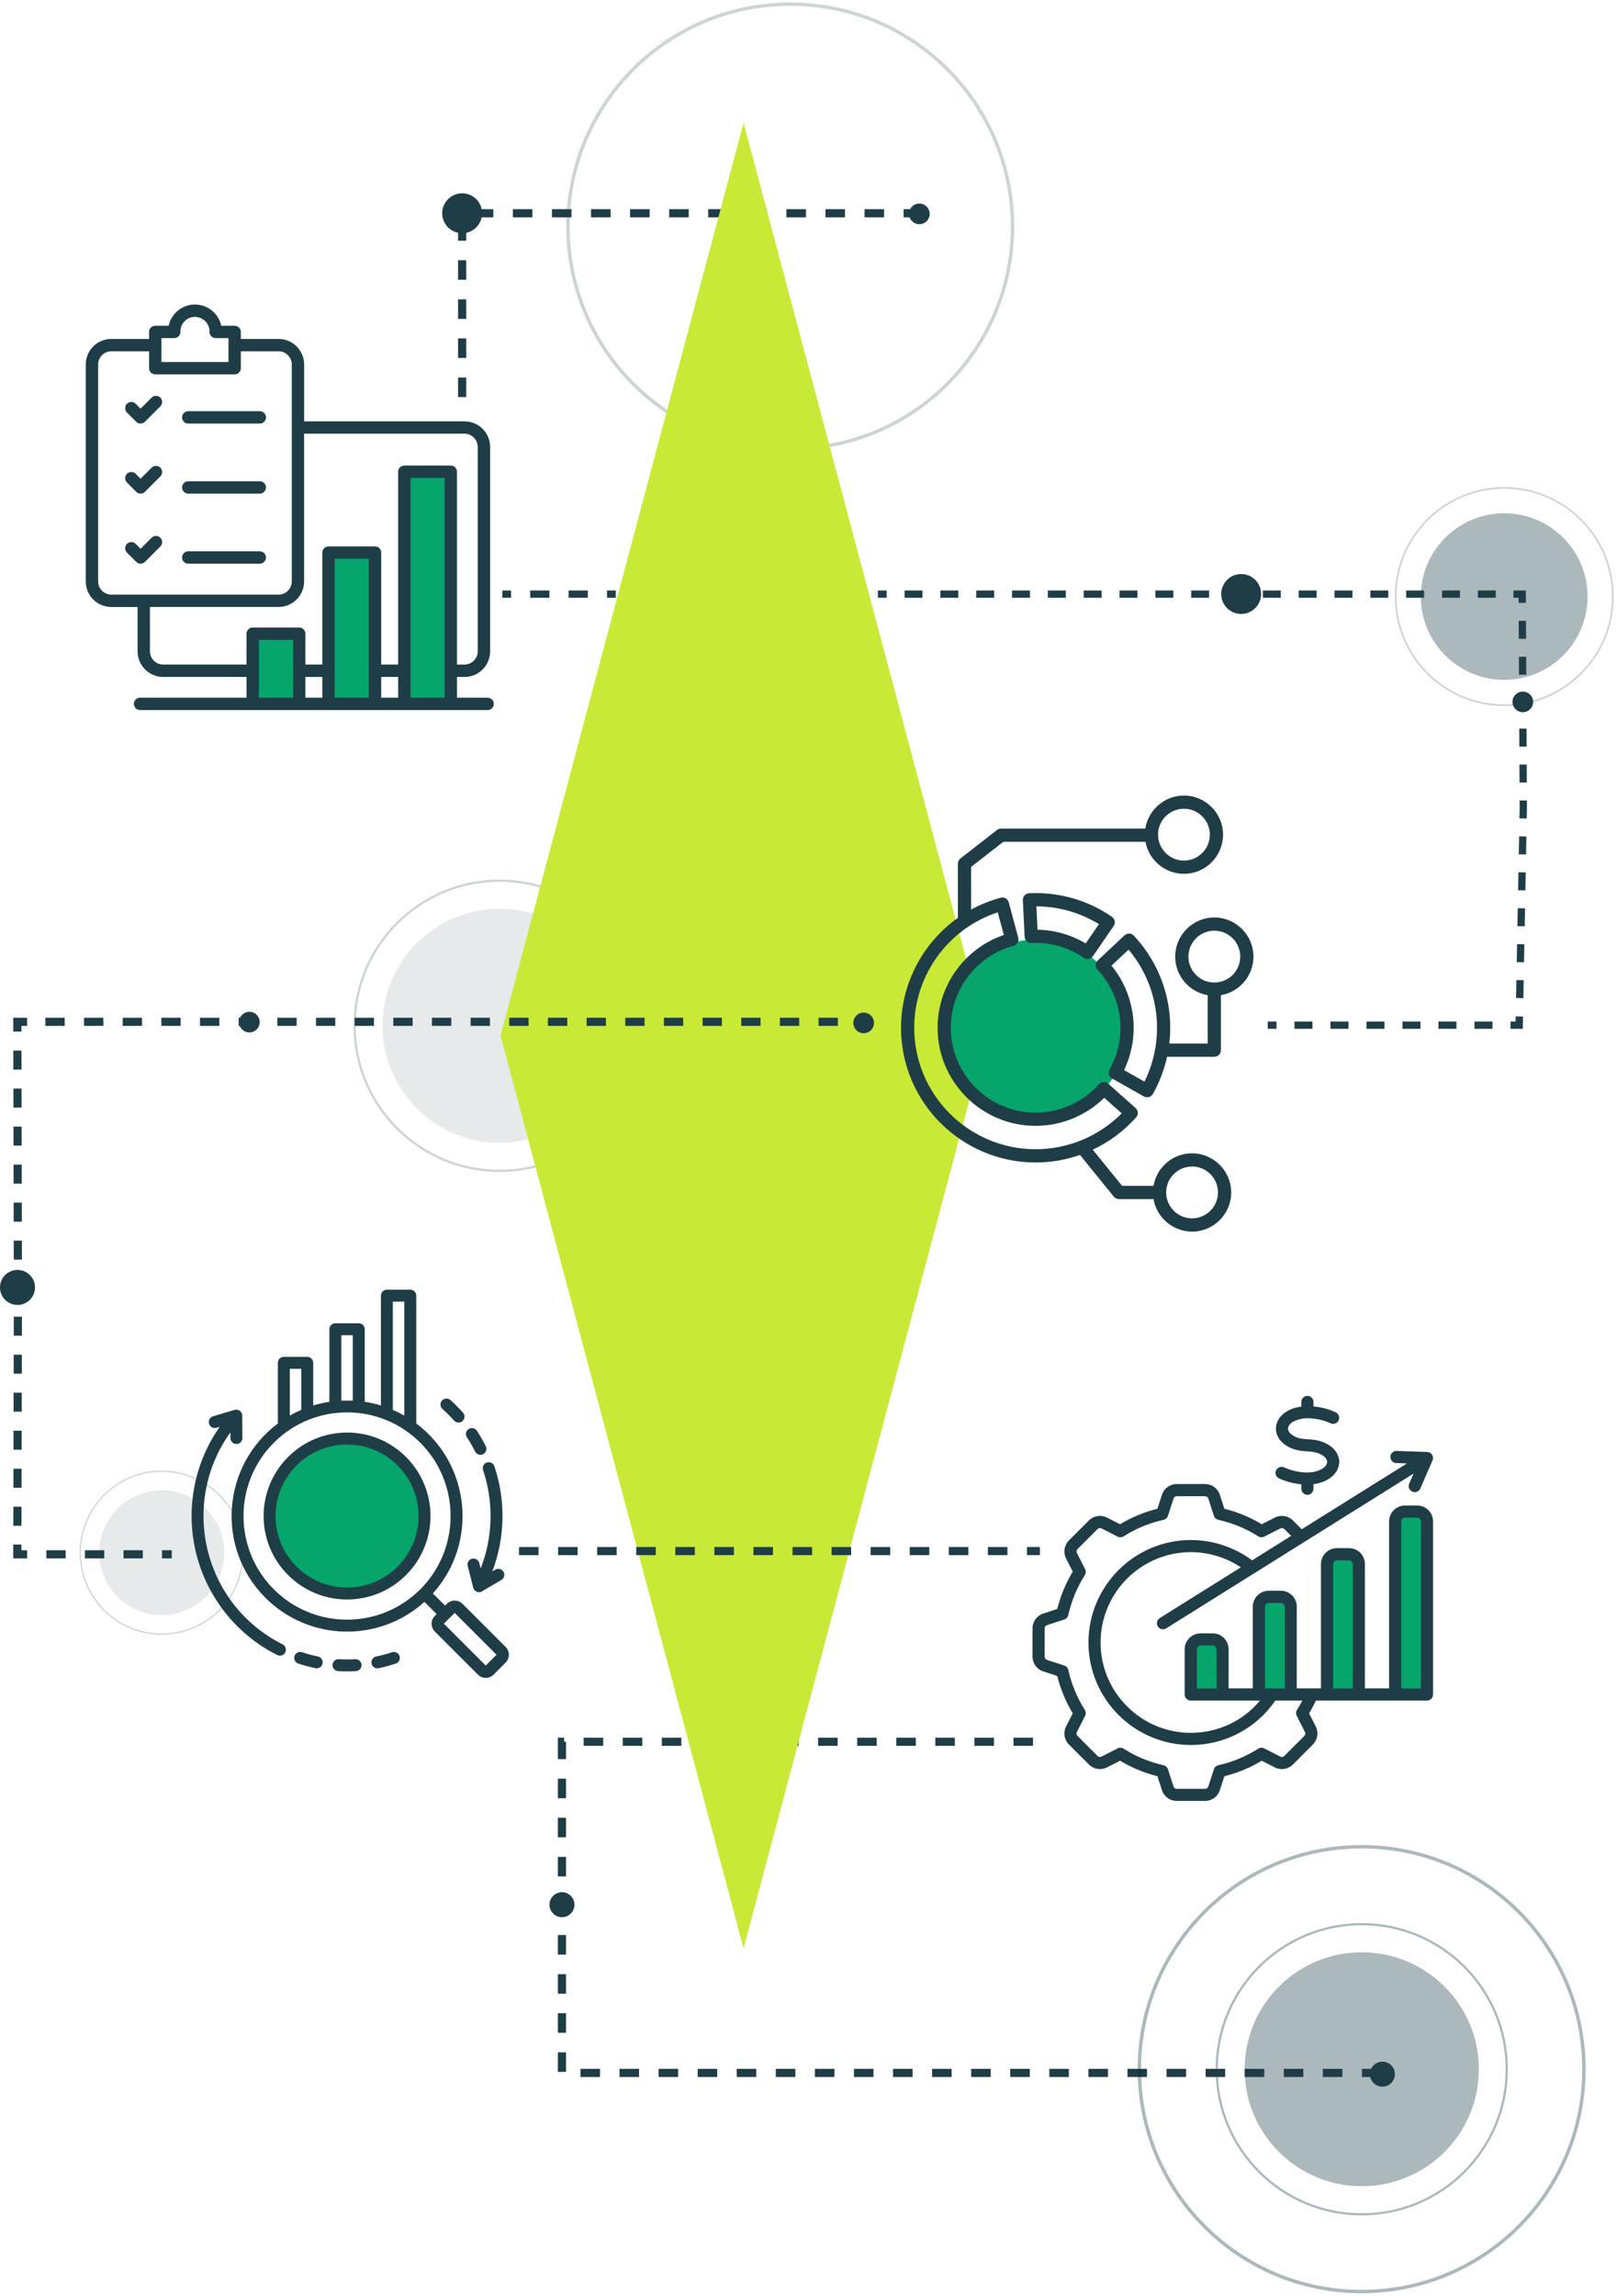 <svg xmlns="http://www.w3.org/2000/svg" width="389" height="552" viewBox="0 0 389 552" fill="none"><path opacity="0.2" d="M190.114 107.948C219.647 107.948 243.588 84.007 243.588 54.474C243.588 24.941 219.647 1 190.114 1C160.582 1 136.641 24.941 136.641 54.474C136.641 84.007 160.582 107.948 190.114 107.948Z" stroke="#002834" stroke-width="0.823" stroke-miterlimit="10"></path><path opacity="0.2" d="M120.192 281.535C139.459 281.535 155.078 265.916 155.078 246.648C155.078 227.381 139.459 211.762 120.192 211.762C100.924 211.762 85.305 227.381 85.305 246.648C85.305 265.916 100.924 281.535 120.192 281.535Z" stroke="#002834" stroke-width="0.537" stroke-miterlimit="10"></path><path opacity="0.1" d="M120.192 274.774C135.749 274.774 148.361 262.182 148.361 246.648C148.361 231.115 135.749 218.523 120.192 218.523C104.635 218.523 92.023 231.115 92.023 246.648C92.023 262.182 104.635 274.774 120.192 274.774Z" fill="#002834"></path><path opacity="0.33" d="M327.592 532.436C346.859 532.436 362.479 516.817 362.479 497.55C362.479 478.282 346.859 462.663 327.592 462.663C308.325 462.663 292.705 478.282 292.705 497.55C292.705 516.817 308.325 532.436 327.592 532.436Z" stroke="#002834" stroke-width="0.537" stroke-miterlimit="10"></path><path opacity="0.33" d="M327.592 525.675C343.15 525.675 355.761 513.083 355.761 497.55C355.761 482.016 343.15 469.424 327.592 469.424C312.035 469.424 299.424 482.016 299.424 497.55C299.424 513.083 312.035 525.675 327.592 525.675Z" fill="#002834"></path><path d="M111.178 95.475V51.277H222.74" stroke="#1F3D46" stroke-width="1.959" stroke-miterlimit="10" stroke-dasharray="4.7 4.7"></path><path d="M248.512 418.806H135.187V498.431H331.94" stroke="#1F3D46" stroke-width="1.959" stroke-miterlimit="10" stroke-dasharray="4.7 4.7"></path><path d="M237.332 249.007L178.875 468.476L120.415 249.007L178.875 29.533L237.332 249.007Z" fill="#C8EA36"></path><path opacity="0.2" d="M38.902 392.921C49.719 392.921 58.488 384.152 58.488 373.335C58.488 362.518 49.719 353.749 38.902 353.749C28.085 353.749 19.316 362.518 19.316 373.335C19.316 384.152 28.085 392.921 38.902 392.921Z" stroke="#002834" stroke-width="0.302" stroke-miterlimit="10"></path><path opacity="0.2" d="M361.868 169.569C376.296 169.569 387.992 157.873 387.992 143.445C387.992 129.018 376.296 117.322 361.868 117.322C347.44 117.322 335.744 129.018 335.744 143.445C335.744 157.873 347.44 169.569 361.868 169.569Z" stroke="#002834" stroke-width="0.403" stroke-miterlimit="10"></path><path opacity="0.33" d="M361.867 163.47C372.944 163.47 381.924 154.505 381.924 143.445C381.924 132.386 372.944 123.421 361.867 123.421C350.791 123.421 341.811 132.386 341.811 143.445C341.811 154.505 350.791 163.47 361.867 163.47Z" fill="#002834"></path><path opacity="0.1" d="M38.902 388.35C47.205 388.35 53.936 381.627 53.936 373.335C53.936 365.042 47.205 358.32 38.902 358.32C30.599 358.32 23.868 365.042 23.868 373.335C23.868 381.627 30.599 388.35 38.902 388.35Z" fill="#002834"></path><path d="M124.854 372.951H250.165" stroke="#1F3D46" stroke-width="1.959" stroke-miterlimit="10" stroke-dasharray="4.7 4.7"></path><path d="M208.56 245.693H206.209" stroke="#1F3D46" stroke-width="1.959" stroke-miterlimit="10"></path><path d="M201.564 245.693H8.841" stroke="#1F3D46" stroke-width="1.959" stroke-miterlimit="10" stroke-dasharray="4.65 4.65"></path><path d="M6.518 245.693H4.168L4.176 248.043" stroke="#1F3D46" stroke-width="1.959" stroke-miterlimit="10"></path><path d="M4.183 252.61L4.313 311.141L4.179 369.1" stroke="#1F3D46" stroke-width="1.959" stroke-miterlimit="10" stroke-dasharray="4.57 4.57"></path><path d="M4.176 371.384L4.168 373.734H6.518" stroke="#1F3D46" stroke-width="1.959" stroke-miterlimit="10"></path><path d="M11.155 373.734H36.653" stroke="#1F3D46" stroke-width="1.959" stroke-miterlimit="10" stroke-dasharray="4.64 4.64"></path><path d="M38.972 373.734H41.323" stroke="#1F3D46" stroke-width="1.959" stroke-miterlimit="10"></path><path d="M211.195 142.854H213.299" stroke="#1F3D46" stroke-width="1.751" stroke-miterlimit="10"></path><path d="M217.608 142.854H361.942" stroke="#1F3D46" stroke-width="1.751" stroke-miterlimit="10" stroke-dasharray="4.31 4.31"></path><path d="M364.096 142.854H366.196L366.208 144.954" stroke="#1F3D46" stroke-width="1.751" stroke-miterlimit="10"></path><path d="M366.23 149.278L366.461 194.189L365.552 242.238" stroke="#1F3D46" stroke-width="1.751" stroke-miterlimit="10" stroke-dasharray="4.32 4.32"></path><path d="M365.511 244.4L365.472 246.499H363.372" stroke="#1F3D46" stroke-width="1.751" stroke-miterlimit="10"></path><path d="M359.039 246.499H309.248" stroke="#1F3D46" stroke-width="1.751" stroke-miterlimit="10" stroke-dasharray="4.33 4.33"></path><path d="M307.085 246.499H304.982" stroke="#1F3D46" stroke-width="1.751" stroke-miterlimit="10"></path><path d="M120.835 142.854H122.939" stroke="#1F3D46" stroke-width="1.751" stroke-miterlimit="10"></path><path d="M127.553 142.854H143.716" stroke="#1F3D46" stroke-width="1.751" stroke-miterlimit="10" stroke-dasharray="4.62 4.62"></path><path d="M146.027 142.854H148.126" stroke="#1F3D46" stroke-width="1.751" stroke-miterlimit="10"></path><path d="M366.342 171.254C367.714 171.254 368.825 170.142 368.825 168.77C368.825 167.399 367.714 166.287 366.342 166.287C364.97 166.287 363.858 167.399 363.858 168.77C363.858 170.142 364.97 171.254 366.342 171.254Z" fill="#1F3D46"></path><path d="M221.17 53.91C222.541 53.91 223.653 52.798 223.653 51.426C223.653 50.055 222.541 48.943 221.17 48.943C219.798 48.943 218.686 50.055 218.686 51.426C218.686 52.798 219.798 53.91 221.17 53.91Z" fill="#1F3D46"></path><path d="M59.992 248.25C61.364 248.25 62.476 247.139 62.476 245.767C62.476 244.395 61.364 243.283 59.992 243.283C58.621 243.283 57.509 244.395 57.509 245.767C57.509 247.139 58.621 248.25 59.992 248.25Z" fill="#1F3D46"></path><path d="M135.187 460.986C136.846 460.986 138.192 459.641 138.192 457.982C138.192 456.323 136.846 454.977 135.187 454.977C133.528 454.977 132.183 456.323 132.183 457.982C132.183 459.641 133.528 460.986 135.187 460.986Z" fill="#1F3D46"></path><path d="M332.56 501.733C334.219 501.733 335.564 500.388 335.564 498.729C335.564 497.069 334.219 495.724 332.56 495.724C330.9 495.724 329.555 497.069 329.555 498.729C329.555 500.388 330.9 501.733 332.56 501.733Z" fill="#1F3D46"></path><path d="M4.211 313.77C6.537 313.77 8.422 311.884 8.422 309.559C8.422 307.233 6.537 305.348 4.211 305.348C1.885 305.348 0 307.233 0 309.559C0 311.884 1.885 313.77 4.211 313.77Z" fill="#1F3D46"></path><path d="M207.769 248.438C209.141 248.438 210.253 247.327 210.253 245.955C210.253 244.583 209.141 243.471 207.769 243.471C206.398 243.471 205.286 244.583 205.286 245.955C205.286 247.327 206.398 248.438 207.769 248.438Z" fill="#1F3D46"></path><path d="M298.585 147.625C301.235 147.625 303.384 145.477 303.384 142.827C303.384 140.176 301.235 138.028 298.585 138.028C295.935 138.028 293.787 140.176 293.787 142.827C293.787 145.477 295.935 147.625 298.585 147.625Z" fill="#1F3D46"></path><path d="M111.179 56.076C113.829 56.076 115.977 53.928 115.977 51.277C115.977 48.627 113.829 46.479 111.179 46.479C108.529 46.479 106.38 48.627 106.38 51.277C106.38 53.928 108.529 56.076 111.179 56.076Z" fill="#1F3D46"></path><path d="M84.114 383.214C94.352 383.214 102.651 374.915 102.651 364.678C102.651 354.441 94.352 346.142 84.114 346.142C73.877 346.142 65.578 354.441 65.578 364.678C65.578 374.915 73.877 383.214 84.114 383.214Z" fill="#05A56C"></path><path fill-rule="evenodd" clip-rule="evenodd" d="M111.272 385.643C110.23 384.601 108.534 384.601 107.492 385.643L107.069 386.07L104.135 383.136C115.017 371.079 113.278 352.151 100.143 342.271V311.545C100.143 310.75 99.501 310.107 98.706 310.107H93.073C92.281 310.107 91.635 310.75 91.635 311.545V337.943C90.37 337.555 89.069 337.261 87.745 337.062V319.618C87.745 318.827 87.103 318.181 86.308 318.181H80.675C79.883 318.181 79.241 318.823 79.241 319.618V337.062C77.917 337.261 76.62 337.559 75.351 337.943V327.692C75.351 326.9 74.709 326.254 73.914 326.254H68.281C67.489 326.254 66.843 326.896 66.843 327.692V342.271C53.297 352.46 51.907 372.242 63.842 384.178C74.329 394.66 91.153 395.06 102.102 385.169L105.036 388.103C104.366 388.777 103.829 389.294 103.829 390.418C103.829 391.135 104.107 391.805 104.613 392.31L114.966 402.663C116.012 403.705 117.708 403.705 118.75 402.663L121.629 399.784C122.675 398.738 122.675 397.046 121.629 396L111.276 385.647L111.272 385.643ZM94.506 312.978H97.268V340.375C96.371 339.866 95.45 339.404 94.506 338.997V312.978ZM82.108 321.052H84.87V336.772H82.108V321.052ZM69.714 329.125H72.476V338.997C71.532 339.404 70.607 339.866 69.714 340.375V329.125ZM101.111 382.145C91.373 391.879 75.61 391.883 65.871 382.145C56.153 372.43 56.153 356.62 65.871 346.905C75.61 337.171 91.373 337.171 101.111 346.905C110.825 356.62 110.825 372.426 101.111 382.145ZM116.854 400.485L106.783 390.414L109.38 387.817L119.451 397.888L116.854 400.485Z" fill="#1F3D46"></path><path fill-rule="evenodd" clip-rule="evenodd" d="M85.463 398.953C84.135 399.028 82.842 399.028 81.514 398.953C80.723 398.906 80.045 399.514 79.998 400.305C79.951 401.096 80.558 401.774 81.35 401.821C82.748 401.899 84.221 401.899 85.619 401.821C86.411 401.774 87.018 401.096 86.971 400.305C86.928 399.514 86.25 398.91 85.459 398.953H85.463Z" fill="#1F3D46"></path><path fill-rule="evenodd" clip-rule="evenodd" d="M94.307 397.281C93.054 397.696 91.773 398.037 90.5 398.299C89.724 398.46 89.223 399.22 89.383 399.999C89.524 400.677 90.12 401.143 90.786 401.143C91.451 401.143 94.429 400.266 95.208 400.007C95.964 399.76 96.371 398.946 96.121 398.194C95.874 397.441 95.059 397.03 94.307 397.281Z" fill="#1F3D46"></path><path fill-rule="evenodd" clip-rule="evenodd" d="M76.479 398.299C75.202 398.037 73.921 397.688 72.668 397.277C71.916 397.03 71.105 397.437 70.854 398.19C70.604 398.942 71.015 399.753 71.767 400.003C73.122 400.45 74.513 400.822 75.896 401.112C76.668 401.265 77.431 400.783 77.596 399.995C77.752 399.22 77.255 398.456 76.479 398.299Z" fill="#1F3D46"></path><path fill-rule="evenodd" clip-rule="evenodd" d="M106.44 338.785C107.419 339.659 108.359 340.599 109.233 341.574C109.515 341.891 109.91 342.056 110.302 342.056C111.532 342.056 112.202 340.591 111.375 339.663C110.431 338.605 109.417 337.586 108.355 336.642C107.764 336.114 106.855 336.164 106.326 336.756C105.797 337.347 105.848 338.256 106.44 338.785Z" fill="#1F3D46"></path><path fill-rule="evenodd" clip-rule="evenodd" d="M116.216 353.494C118.802 361.18 118.594 369.578 115.637 377.135L115.3 375.826C115.104 375.058 114.32 374.592 113.553 374.788C112.785 374.984 112.323 375.767 112.515 376.535L113.854 381.757C114.027 382.438 114.579 382.674 114.583 382.681C114.591 382.681 114.861 382.842 115.245 382.842L115.59 382.799C115.648 382.787 115.703 382.768 115.762 382.744L120.619 379.892C121.305 379.489 121.528 378.607 121.125 377.926C120.721 377.244 119.84 377.017 119.158 377.421L118.434 377.848C121.516 369.735 121.7 360.788 118.935 352.57C118.68 351.818 117.869 351.414 117.113 351.665C116.361 351.92 115.958 352.734 116.212 353.486L116.216 353.494Z" fill="#1F3D46"></path><path fill-rule="evenodd" clip-rule="evenodd" d="M67.992 395.385C48.809 385.745 43.204 361.438 55.429 344.406L55.437 345.789C55.437 346.58 56.087 347.211 56.883 347.215C57.674 347.211 58.312 346.565 58.308 345.769L58.273 340.379C58.273 339.913 58.101 339.627 57.787 339.302C57.697 339.267 57.45 338.91 56.694 338.953C56.444 338.969 51.896 340.36 51.257 340.552C50.497 340.779 50.063 341.578 50.29 342.338C50.517 343.098 51.316 343.529 52.076 343.302L52.856 343.07C48.464 349.326 46.091 356.792 46.091 364.529C46.091 378.647 54.082 391.64 66.699 397.951C67.404 398.303 68.27 398.029 68.63 397.312C68.987 396.603 68.701 395.741 67.992 395.385Z" fill="#1F3D46"></path><path fill-rule="evenodd" clip-rule="evenodd" d="M112.323 345.605C113.044 346.702 113.709 347.85 114.297 349.021C114.552 349.522 115.057 349.808 115.578 349.808C116.64 349.808 117.345 348.684 116.859 347.724C116.22 346.459 115.5 345.217 114.72 344.026C114.285 343.364 113.392 343.18 112.73 343.615C112.068 344.05 111.884 344.943 112.319 345.605H112.323Z" fill="#1F3D46"></path><path fill-rule="evenodd" clip-rule="evenodd" d="M97.684 350.333C89.838 342.487 77.146 342.491 69.3 350.333C61.458 358.175 61.454 370.875 69.3 378.717C77.146 386.559 89.838 386.559 97.684 378.717C105.526 370.875 105.526 358.171 97.684 350.333ZM95.651 376.684C88.929 383.406 78.055 383.406 71.329 376.684C64.607 369.962 64.607 359.084 71.329 352.362C78.035 345.66 88.945 345.66 95.651 352.362C102.373 359.084 102.377 369.966 95.651 376.684Z" fill="#1F3D46"></path><path fill-rule="evenodd" clip-rule="evenodd" d="M62.495 132.56H45.286C44.464 132.56 43.798 133.226 43.798 134.048C43.798 134.871 44.46 135.537 45.286 135.537H62.495C63.313 135.537 63.983 134.871 63.983 134.048C63.983 133.226 63.317 132.563 62.495 132.56Z" fill="#1F3D46"></path><path fill-rule="evenodd" clip-rule="evenodd" d="M62.495 115.716H45.286C44.464 115.716 43.798 116.381 43.798 117.204C43.798 118.027 44.46 118.693 45.286 118.693H62.495C63.313 118.693 63.983 118.027 63.983 117.204C63.983 116.381 63.317 115.716 62.495 115.716Z" fill="#1F3D46"></path><path fill-rule="evenodd" clip-rule="evenodd" d="M62.495 98.871H45.286C44.464 98.871 43.798 99.537 43.798 100.36C43.798 101.183 44.46 101.849 45.286 101.849H62.495C63.313 101.849 63.983 101.183 63.983 100.36C63.983 99.537 63.317 98.871 62.495 98.871Z" fill="#1F3D46"></path><path fill-rule="evenodd" clip-rule="evenodd" d="M36.474 129.293L33.822 131.945L32.65 130.777C32.071 130.198 31.127 130.198 30.547 130.777C29.967 131.357 29.967 132.297 30.547 132.881L32.768 135.102C33.352 135.686 34.292 135.686 34.871 135.102L38.573 131.4C39.153 130.82 39.153 129.88 38.573 129.297C37.993 128.717 37.049 128.717 36.47 129.297L36.474 129.293Z" fill="#1F3D46"></path><path fill-rule="evenodd" clip-rule="evenodd" d="M36.474 112.449L33.822 115.101L32.65 113.929C32.071 113.35 31.127 113.35 30.547 113.929C29.967 114.509 29.967 115.453 30.547 116.033L32.768 118.254C33.352 118.834 34.292 118.838 34.871 118.254L38.573 114.552C39.153 113.972 39.153 113.028 38.573 112.449C37.993 111.869 37.049 111.869 36.47 112.449H36.474Z" fill="#1F3D46"></path><path fill-rule="evenodd" clip-rule="evenodd" d="M36.474 95.605L33.822 98.257L32.65 97.085C32.071 96.506 31.127 96.506 30.547 97.085C29.967 97.665 29.967 98.609 30.547 99.189L32.768 101.41C33.352 101.99 34.292 101.99 34.871 101.41L38.573 97.708C39.153 97.128 39.153 96.184 38.573 95.605C37.993 95.025 37.049 95.025 36.47 95.605H36.474Z" fill="#1F3D46"></path><path d="M71.638 153.454H61.07V167.932H71.638V153.454Z" fill="#05A56C"></path><path d="M90.499 133.288H79.931V168.974H90.499V133.288Z" fill="#05A56C"></path><path d="M108.84 113.647H98.271V168.222H108.84V113.647Z" fill="#05A56C"></path><path fill-rule="evenodd" clip-rule="evenodd" d="M117.309 167.756H109.94V162.773H111.742C115.146 162.773 117.916 160.007 117.916 156.599V107.485C117.916 104.081 115.146 101.312 111.742 101.312H73.166V87.645C73.166 84.252 70.408 81.499 67.019 81.499H57.939V79.818C57.939 78.996 57.277 78.33 56.451 78.33H53.227C52.6 75.411 49.999 73.218 46.897 73.218C43.794 73.218 41.197 75.411 40.57 78.33H37.347C36.524 78.33 35.858 78.996 35.858 79.818V81.499H26.778C23.39 81.499 20.632 84.256 20.632 87.645V139.802C20.632 143.191 23.39 145.949 26.778 145.949H33.096V156.599C33.096 160.004 35.862 162.773 39.266 162.773H59.306V167.756H33.7C32.877 167.756 32.211 168.422 32.211 169.244C32.211 170.067 32.873 170.733 33.7 170.733H117.309C118.127 170.733 118.797 170.067 118.797 169.244C118.797 168.422 118.131 167.756 117.309 167.756ZM38.835 81.299H41.914C42.752 81.299 43.426 80.598 43.403 79.779C43.34 77.832 44.926 76.191 46.901 76.191C48.875 76.191 50.497 77.914 50.399 79.775C50.356 80.562 51.033 81.299 51.887 81.299H54.966V87.038H38.839V81.299H38.835ZM26.782 142.972C25.035 142.972 23.609 141.55 23.609 139.799V87.641C23.609 85.89 25.035 84.468 26.782 84.468H35.862V88.526C35.862 89.349 36.528 90.015 37.35 90.015H56.451C57.273 90.015 57.939 89.349 57.939 88.526V84.468H67.019C68.766 84.468 70.192 85.89 70.192 87.641V139.799C70.192 141.55 68.766 142.972 67.019 142.972H26.782ZM70.494 167.756H62.283V153.865H70.494V167.756ZM77.545 167.756H73.467V162.773H77.545V167.756ZM88.729 167.756H80.518V134.358H88.729V167.756ZM95.784 167.756H91.706V162.773H95.784V167.756ZM106.967 167.756H98.757V114.92H106.967V167.756ZM108.452 111.943H97.268C96.445 111.943 95.78 112.609 95.78 113.432V159.796H91.702V132.869C91.702 132.046 91.036 131.38 90.213 131.38H79.03C78.207 131.38 77.541 132.046 77.541 132.869V159.796H73.463V152.377C73.463 151.554 72.797 150.888 71.975 150.888H60.791C59.968 150.888 59.303 151.554 59.303 152.377V159.796H39.262C37.499 159.796 36.066 158.362 36.066 156.596V145.945H67.012C70.4 145.945 73.158 143.187 73.158 139.799V104.281H111.734C113.497 104.281 114.931 105.719 114.931 107.482V156.596C114.931 158.362 113.497 159.792 111.734 159.792H109.933V113.428C109.933 112.609 109.267 111.939 108.444 111.939L108.452 111.943Z" fill="#1F3D46"></path><path d="M249.566 269.067C261.495 269.067 271.166 259.396 271.166 247.467C271.166 235.538 261.495 225.867 249.566 225.867C237.637 225.867 227.967 235.538 227.967 247.467C227.967 259.396 237.637 269.067 249.566 269.067Z" fill="#05A56C"></path><path fill-rule="evenodd" clip-rule="evenodd" d="M246.068 216.447L246.491 225.233C246.534 226.11 247.278 226.784 248.156 226.741C252.645 226.533 257.032 227.763 260.714 230.317C261.431 230.815 262.426 230.639 262.924 229.91L267.914 222.663C268.412 221.942 268.231 220.951 267.507 220.454C262.089 216.713 255.736 214.739 249.135 214.739C248.626 214.739 248.101 214.75 247.572 214.778C246.699 214.821 246.021 215.569 246.064 216.443L246.068 216.447ZM264.373 222.209L261.18 226.847C257.671 224.759 253.703 223.627 249.589 223.548L249.319 217.923C254.674 217.959 259.845 219.432 264.373 222.209Z" fill="#1F3D46"></path><path fill-rule="evenodd" clip-rule="evenodd" d="M286.776 277.308C282.13 277.308 278.26 280.697 277.503 285.131H269.935L262.877 276.443C266.802 274.602 270.362 271.977 273.312 268.671C273.896 268.017 273.837 267.01 273.183 266.426L266.614 260.574C265.959 259.99 264.957 260.049 264.373 260.703C260.503 265.044 254.948 267.535 249.139 267.535C237.885 267.535 228.73 258.38 228.73 247.13C228.73 237.909 234.943 229.804 243.839 227.419C244.685 227.192 245.186 226.322 244.963 225.472L242.676 216.975C242.448 216.129 241.579 215.628 240.733 215.855C238.214 216.529 235.832 217.496 233.619 218.707V208.44L241.375 202.407H275.568C276.375 206.783 280.214 210.109 284.821 210.109C290.007 210.109 294.23 205.886 294.23 200.699C294.23 195.513 290.007 191.29 284.821 191.29C280.132 191.29 276.234 194.737 275.525 199.23H240.831C240.478 199.23 240.133 199.348 239.855 199.563L231.057 206.407C230.673 206.708 230.446 207.171 230.446 207.66V220.689C222.055 226.635 216.759 236.409 216.759 247.134C216.759 264.989 231.288 279.518 249.143 279.518C252.809 279.518 256.409 278.891 259.806 277.704L267.949 287.728C268.251 288.1 268.702 288.316 269.183 288.316H277.507C278.267 292.75 282.134 296.138 286.779 296.138C291.966 296.138 296.189 291.916 296.189 286.729C296.189 281.543 291.966 277.32 286.779 277.32L286.776 277.308ZM284.821 194.459C288.256 194.459 291.053 197.256 291.053 200.692C291.053 204.127 288.26 206.924 284.821 206.924C281.382 206.924 278.589 204.127 278.589 200.692C278.589 197.256 281.385 194.459 284.821 194.459ZM249.139 276.329C233.035 276.329 219.932 263.226 219.932 247.126C219.932 234.462 228.119 223.27 240.031 219.369L241.493 224.81C232.032 228.045 225.553 237.004 225.553 247.126C225.553 260.131 236.134 270.712 249.139 270.712C255.32 270.712 261.255 268.271 265.646 263.966L269.849 267.711C264.385 273.207 256.922 276.329 249.139 276.329ZM286.776 292.95C283.34 292.95 280.543 290.153 280.543 286.717C280.543 283.282 283.34 280.485 286.776 280.485C290.211 280.485 293.008 283.278 293.008 286.717C293.008 290.157 290.211 292.95 286.776 292.95Z" fill="#1F3D46"></path><path fill-rule="evenodd" clip-rule="evenodd" d="M292.13 220.611C286.94 220.611 282.721 224.833 282.721 230.02C282.721 234.666 286.11 238.532 290.54 239.292V250.914H281.295C282.416 241.423 279.317 231.955 272.76 224.978C272.157 224.34 271.154 224.305 270.515 224.904L264.099 230.925C263.456 231.524 263.425 232.531 264.028 233.169C270.143 239.668 271.287 249.437 266.919 257.15C266.488 257.914 266.759 258.886 267.519 259.317L275.185 263.641C275.937 264.068 276.912 263.81 277.347 263.042C278.929 260.245 280.073 257.225 280.763 254.095H292.13C293.008 254.095 293.717 253.382 293.717 252.504V239.292C298.151 238.532 301.54 234.666 301.54 230.02C301.54 224.829 297.317 220.611 292.13 220.611ZM275.322 260.069L270.417 257.303C274.354 249.077 273.191 239.264 267.389 232.19L271.498 228.339C278.976 237.22 280.449 249.708 275.326 260.069H275.322ZM292.13 236.248C288.695 236.248 285.898 233.455 285.898 230.016C285.898 226.576 288.695 223.784 292.13 223.784C295.566 223.784 298.363 226.576 298.363 230.016C298.363 233.455 295.566 236.248 292.13 236.248Z" fill="#1F3D46"></path><path d="M293.218 395.581H286.375V406.165H293.218V395.581Z" fill="#05A56C"></path><path d="M309.138 384.515H303.548V406.455H309.138V384.515Z" fill="#05A56C"></path><path d="M325.535 374.906H319.945V406.569H325.535V374.906Z" fill="#05A56C"></path><path d="M342.81 364.145H336.19V406.494H342.81V364.145Z" fill="#05A56C"></path><path fill-rule="evenodd" clip-rule="evenodd" d="M316.53 415.124L314.927 411.978C315.531 410.979 316.075 409.949 316.565 408.895H343.284C344.099 408.895 344.749 408.245 344.749 407.434V365.818C344.749 363.71 343.037 361.995 340.93 361.995H338.008C335.888 361.995 334.173 363.71 334.173 365.818V405.973H328.356V376.069C328.356 373.962 326.644 372.246 324.536 372.246H321.614C319.507 372.246 317.779 373.962 317.779 376.069V405.973H311.962V386.317C311.962 384.209 310.25 382.489 308.143 382.489H305.221C303.113 382.489 301.386 384.205 301.386 386.317V405.973H295.569V396.568C295.569 394.46 293.857 392.745 291.749 392.745H288.827C286.72 392.745 284.992 394.46 284.992 396.568V407.434C284.992 408.241 285.658 408.895 286.457 408.895H303.133C299.027 413.8 292.991 416.659 286.481 416.659C274.514 416.659 264.764 406.913 264.764 394.938C264.764 382.963 274.514 373.213 286.481 373.213C290.77 373.213 294.973 374.498 298.522 376.856L278.999 389.062C277.761 389.838 278.329 391.761 279.774 391.761C280.045 391.761 280.303 391.687 280.55 391.538L340.056 354.321L339.01 356.742C338.591 357.713 339.32 358.786 340.342 358.786C340.91 358.786 341.451 358.457 341.686 357.909L344.608 351.187C344.686 351.163 344.745 350.639 344.745 350.482L344.722 350.317L344.6 349.961L344.428 349.671C344.428 349.671 344.404 349.651 344.404 349.644C344.369 349.608 344.342 349.577 344.306 349.546L344.158 349.409C343.907 349.24 343.633 349.13 343.331 349.127L335.998 348.872C335.183 348.837 334.506 349.475 334.482 350.282C334.459 351.085 335.085 351.763 335.888 351.79L338.466 351.88L313.149 367.71L311.03 365.587C309.87 364.439 308.135 364.161 306.678 364.901L303.536 366.503C300.739 364.819 297.719 363.569 294.55 362.778L293.453 359.421C292.96 357.874 291.518 356.836 289.904 356.836H283.088C281.463 356.836 280.033 357.874 279.528 359.421L278.442 362.778C275.273 363.569 272.253 364.819 269.456 366.503L266.303 364.901C264.862 364.165 263.111 364.439 261.963 365.587L257.145 370.401C255.997 371.549 255.727 373.296 256.467 374.745L258.069 377.891C256.381 380.691 255.135 383.712 254.336 386.881L250.983 387.97C249.443 388.471 248.394 389.901 248.394 391.526V398.335C248.394 399.96 249.439 401.39 250.983 401.891L254.336 402.98C255.135 406.149 256.381 409.166 258.069 411.97L256.467 415.116C255.727 416.565 255.997 418.308 257.145 419.46L261.963 424.274C263.111 425.422 264.858 425.7 266.303 424.964L269.456 423.362C272.253 425.046 275.273 426.296 278.442 427.087L279.528 430.444C280.033 431.991 281.463 433.029 283.088 433.029H289.904C291.518 433.029 292.96 431.987 293.453 430.444L294.55 427.091C297.719 426.3 300.724 425.05 303.536 423.366L306.678 424.968C308.131 425.704 309.87 425.43 311.03 424.278L315.836 419.464C316.996 418.312 317.266 416.569 316.526 415.12L316.53 415.124ZM337.099 365.822C337.099 365.324 337.506 364.917 338.012 364.917H340.934C341.427 364.917 341.835 365.324 341.835 365.822V405.977H337.103V365.822H337.099ZM320.705 376.073C320.705 375.576 321.113 375.168 321.618 375.168H324.54C325.034 375.168 325.441 375.576 325.441 376.073V405.977H320.709V376.073H320.705ZM292.654 405.977H287.922V396.572C287.922 396.074 288.33 395.667 288.835 395.667H291.757C292.251 395.667 292.658 396.074 292.658 396.572V405.977H292.654ZM304.316 386.324C304.316 385.827 304.723 385.419 305.228 385.419H308.151C308.644 385.419 309.052 385.827 309.052 386.324V405.981H304.32V386.324H304.316ZM313.78 417.407L308.961 422.222C308.703 422.484 308.346 422.543 308.014 422.374L304.132 420.4C303.677 420.165 303.121 420.193 302.69 420.467C299.733 422.343 296.501 423.683 293.101 424.443C292.595 424.552 292.188 424.925 292.027 425.418L290.684 429.555C290.574 429.911 290.276 430.123 289.908 430.123H283.092C282.724 430.123 282.426 429.911 282.317 429.555L280.973 425.418C280.812 424.928 280.405 424.556 279.9 424.443C276.484 423.683 273.256 422.343 270.31 420.467C269.868 420.189 269.323 420.165 268.869 420.4L264.987 422.374C264.654 422.543 264.297 422.488 264.039 422.222L259.221 417.407C258.962 417.141 258.9 416.785 259.072 416.452L261.042 412.574C261.277 412.111 261.25 411.563 260.968 411.128C259.095 408.171 257.764 404.947 257 401.539C256.89 401.033 256.518 400.626 256.024 400.469L251.884 399.126C251.539 399.008 251.316 398.718 251.316 398.346V391.538C251.316 391.166 251.539 390.872 251.884 390.759L256.024 389.411C256.518 389.25 256.886 388.843 257 388.342C257.764 384.93 259.095 381.702 260.968 378.752C261.25 378.318 261.277 377.765 261.042 377.307L259.072 373.429C258.9 373.096 258.962 372.739 259.221 372.473L264.039 367.659C264.297 367.392 264.654 367.338 264.987 367.51L268.869 369.484C269.323 369.719 269.868 369.692 270.31 369.414C273.256 367.537 276.484 366.202 279.9 365.442C280.405 365.328 280.812 364.96 280.973 364.466L282.317 360.33C282.426 359.973 282.724 359.762 283.092 359.762H289.908C290.276 359.762 290.574 359.973 290.684 360.33L292.027 364.466C292.188 364.96 292.595 365.328 293.101 365.442C296.501 366.202 299.733 367.537 302.69 369.414C303.121 369.692 303.677 369.719 304.132 369.484L308.014 367.51C308.346 367.338 308.703 367.396 308.961 367.659L310.615 369.304L301.221 375.18C296.983 372.027 291.792 370.299 286.492 370.299C272.911 370.299 261.853 381.353 261.853 394.942C261.853 408.531 272.907 419.581 286.492 419.581C294.664 419.581 302.196 415.605 306.803 408.899H313.31C312.902 409.663 312.483 410.407 312.017 411.128C311.747 411.563 311.723 412.111 311.954 412.574L313.925 416.452C314.097 416.785 314.034 417.141 313.776 417.407H313.78Z" fill="#1F3D46"></path><path opacity="0.33" d="M327.569 551C357.102 551 381.043 527.059 381.043 497.526C381.043 467.993 357.102 444.052 327.569 444.052C298.037 444.052 274.095 467.993 274.095 497.526C274.095 527.059 298.037 551 327.569 551Z" stroke="#002834" stroke-width="0.823" stroke-miterlimit="10"></path><path fill-rule="evenodd" clip-rule="evenodd" d="M322.195 351.434C322.109 350.047 321.411 348.135 318.591 346.87C318.579 346.87 318.568 346.87 318.556 346.858C317.059 346.232 315.778 346.145 314.654 346.075C313.636 346.012 312.754 345.954 311.736 345.534C310.012 344.724 309.879 343.905 309.86 343.56C309.879 341.801 312.868 340.975 314.56 340.998C316.676 341.073 318.481 341.464 320.087 342.236C320.812 342.581 321.682 342.26 322.026 341.535C322.371 340.81 322.066 339.941 321.337 339.596C319.715 338.824 317.953 338.358 315.982 338.174V337.093C315.982 336.294 315.328 335.632 314.525 335.632C313.722 335.632 313.068 336.294 313.068 337.093V338.197C309.617 338.671 307.055 340.626 306.945 343.458C306.945 343.509 306.945 343.544 306.945 343.58C306.988 344.943 307.65 346.843 310.537 348.179C310.553 348.19 310.569 348.19 310.584 348.202C312.061 348.817 313.338 348.903 314.458 348.974C315.485 349.048 316.374 349.107 317.42 349.538C318.932 350.212 319.222 350.971 319.28 351.512C319.218 352.076 318.92 352.848 317.428 353.498C314.862 354.611 311.305 353.909 308.908 352.824C308.175 352.491 307.313 352.813 306.98 353.549C306.647 354.274 306.973 355.143 307.701 355.476C309.397 356.248 311.199 356.726 313.064 356.898V357.964C313.064 358.763 313.718 359.425 314.521 359.425C315.324 359.425 315.978 358.763 315.978 357.964V356.871C316.891 356.761 317.757 356.514 318.571 356.17C321.38 354.955 322.089 353.028 322.191 351.618C322.191 351.555 322.191 351.485 322.191 351.422L322.195 351.434Z" fill="#1F3D46"></path></svg>